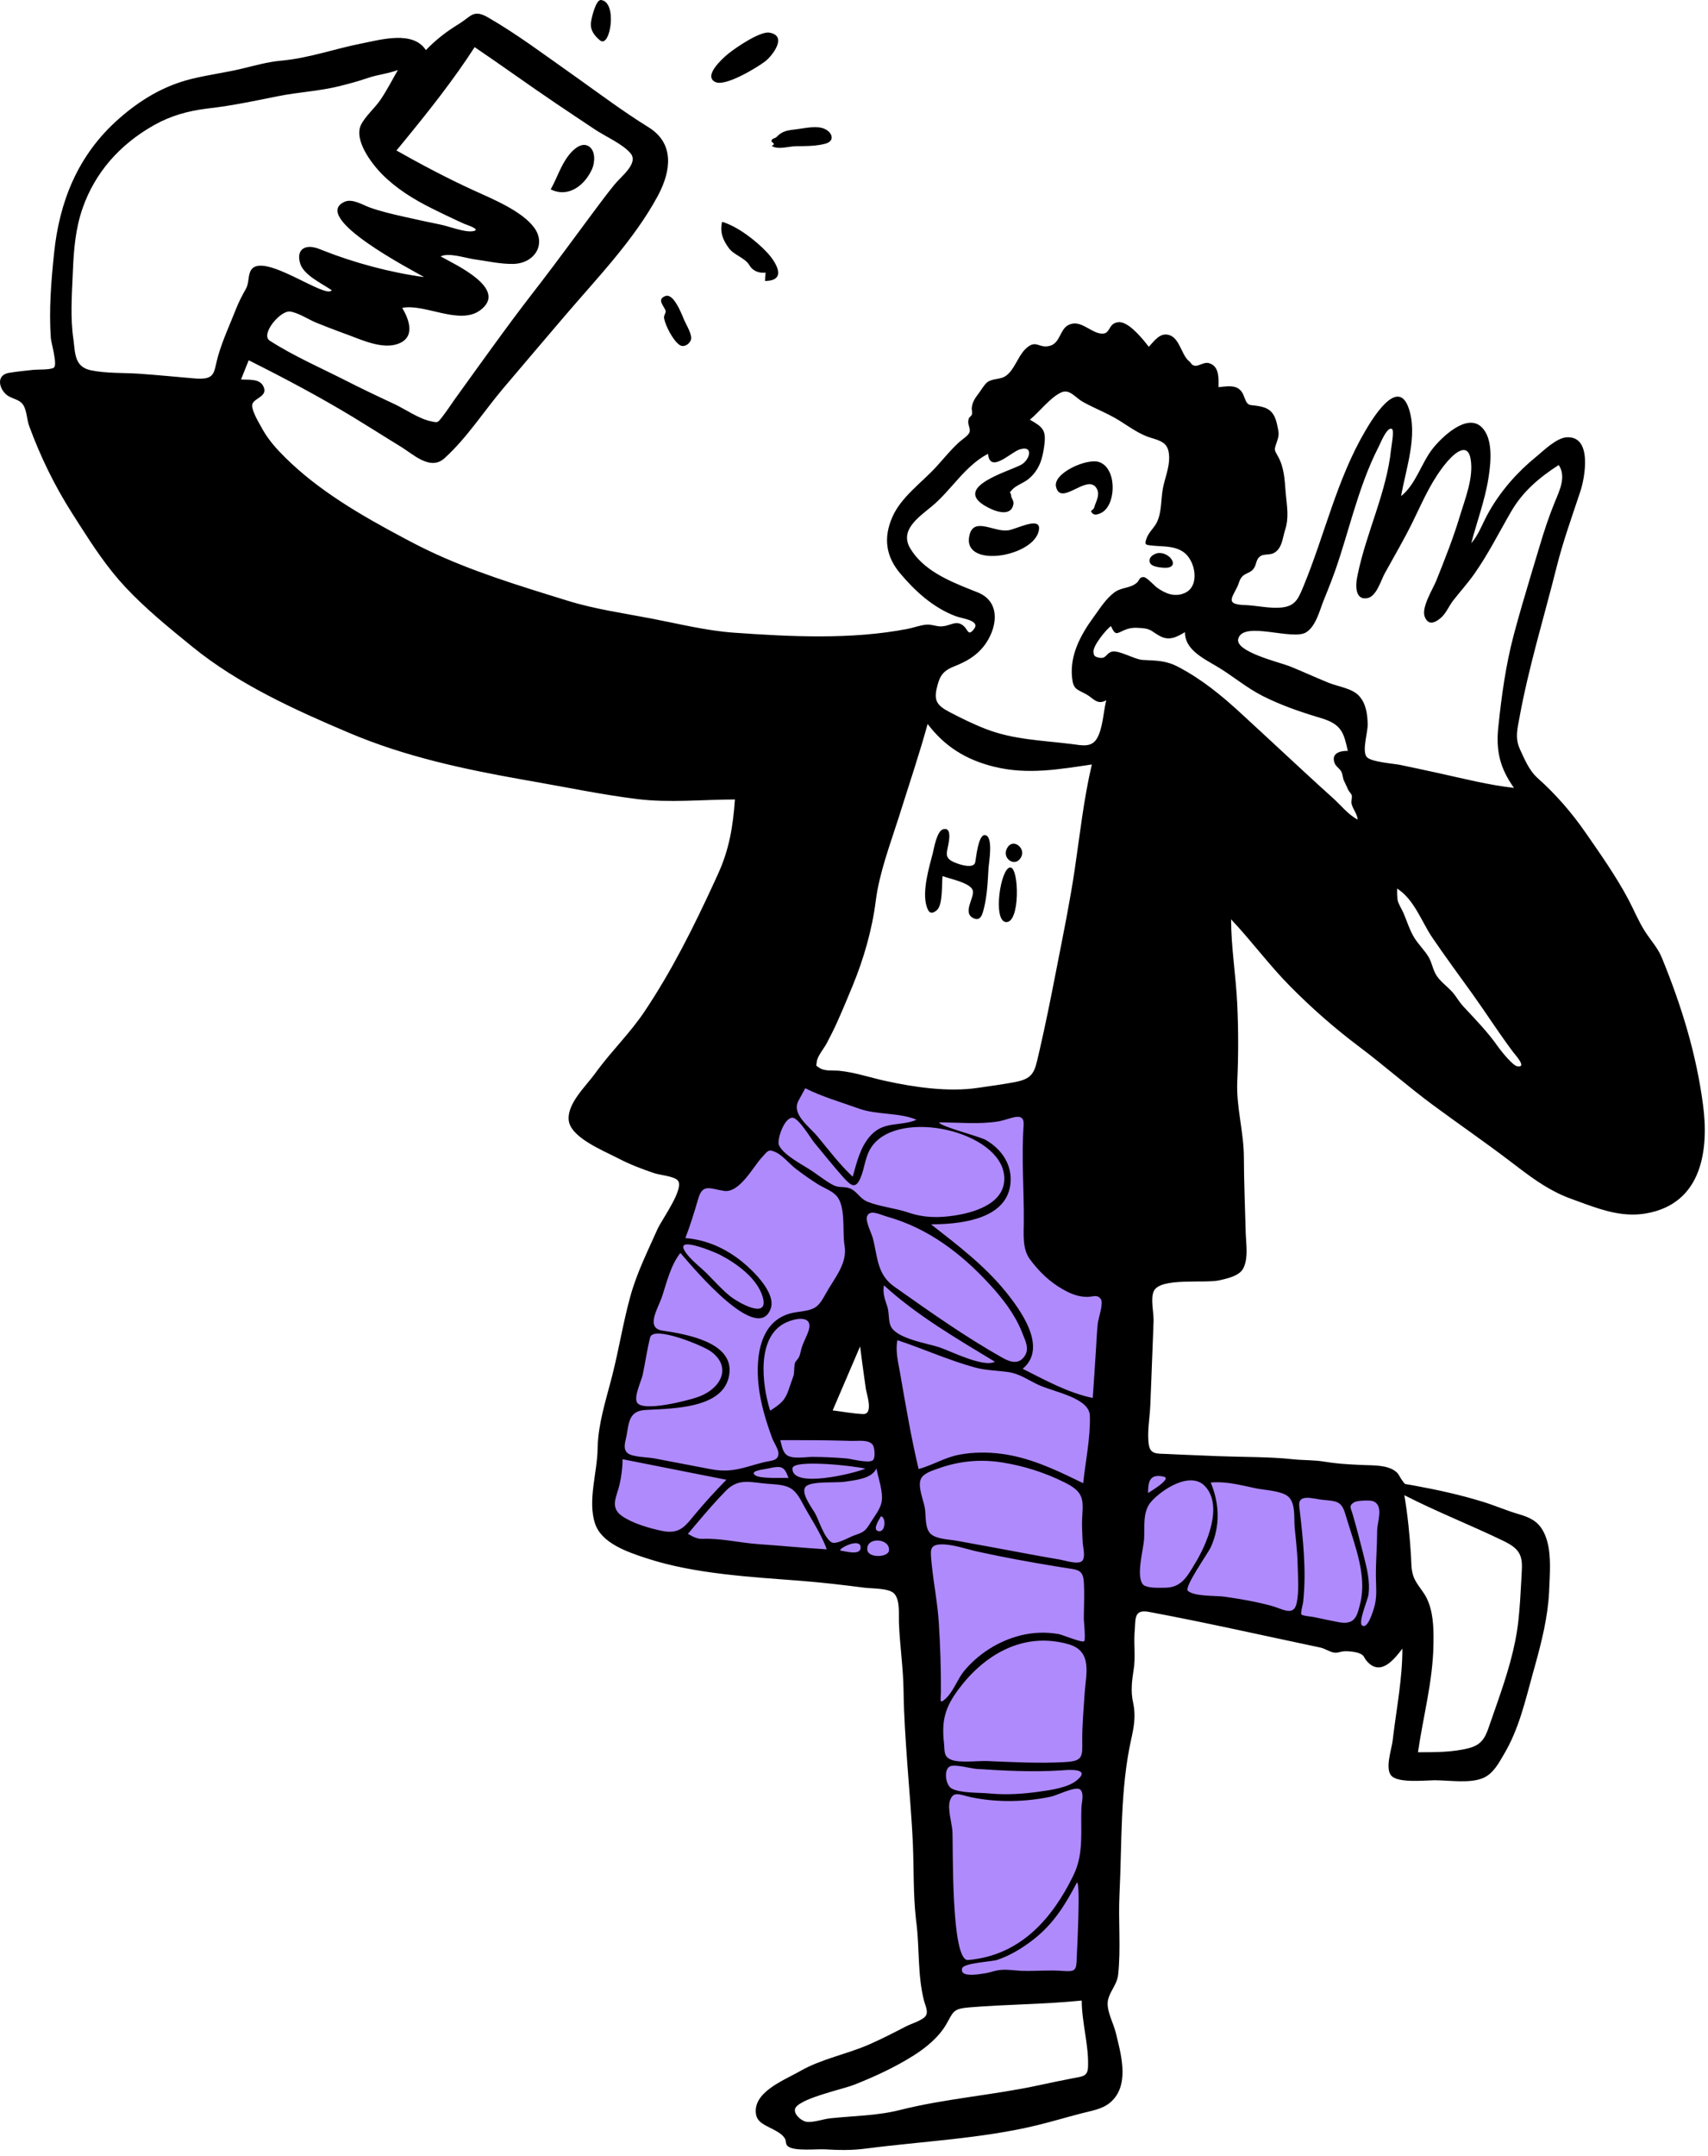 <?xml version="1.0" encoding="utf-8"?>
<svg xmlns="http://www.w3.org/2000/svg" fill="none" height="100%" overflow="visible" preserveAspectRatio="none" style="display: block;" viewBox="0 0 214 270" width="100%">
<g id="Master/Compositions/Solo">
<g id="Master/Doodles/Selfie">
<g id="Master/Doodles/Selfie_2">
<path clip-rule="evenodd" d="M99.027 134.067C98.091 134.227 96.538 136.594 95.902 137.267C93.853 139.438 91.802 141.608 89.752 143.778C88.932 144.647 87.749 145.559 87.165 146.564C86.715 147.337 86.561 148.404 86.292 149.233C82.959 159.529 79.699 169.891 77.271 180.388C76.748 182.647 76.252 184.923 75.962 187.216C75.818 188.35 75.442 190.015 76 191.111C76.63 192.346 78.657 192.859 79.974 193.242C82.536 193.987 85.218 194.43 87.872 194.828C94.267 195.787 100.741 196.344 107.204 196.795C109.178 196.933 111.211 196.93 113.173 197.165C114.11 197.277 113.829 197.054 114.124 197.61C114.535 198.384 114.263 199.997 114.311 200.84C114.427 202.824 114.541 204.807 114.656 206.79L115.597 223.018C115.915 228.502 116.232 233.986 116.551 239.47C116.671 241.548 116.791 243.626 116.912 245.704C116.976 246.814 116.784 248.249 117.121 249.324C117.377 250.137 116.957 249.897 118.086 249.946C120.699 250.057 123.408 249.778 126.022 249.695C128.987 249.601 131.953 249.508 134.919 249.414C135.766 249.387 136.712 249.599 137.053 249.063C137.469 248.409 137.152 246.613 137.182 245.884C137.264 243.851 137.346 241.818 137.429 239.785C137.654 234.204 137.88 228.623 138.106 223.042C138.414 215.431 138.723 207.82 139.031 200.209C142.329 200.795 145.627 201.382 148.925 201.968C153.797 202.834 158.671 203.701 163.544 204.567C165.779 204.965 168.433 205.871 170.741 205.579C173.033 205.288 173.981 204.423 174.109 202.501C174.247 200.44 174.194 198.363 174.162 196.3C174.111 192.926 174.001 189.553 173.857 186.181C167.346 185.663 160.835 185.145 154.324 184.626C150.857 184.35 147.39 184.075 143.923 183.799C143.137 183.736 141.197 183.87 140.846 183.346C140.3 182.531 140.908 179.853 140.924 178.931L141.079 170.221L141.648 138.17C140.09 138.216 138.531 138.257 136.972 138.295C130.19 138.464 123.374 138.709 116.59 138.525C113.188 138.433 109.965 137.622 106.753 136.665C105.045 136.156 103.355 135.603 101.678 135.02C101.15 134.837 99.597 133.969 99.027 134.067ZM108.223 163.884L111.687 178.857L99.831 178.162L108.223 163.884Z" fill="#AF8AFC" fill-rule="evenodd" id="Accent"/>
<path clip-rule="evenodd" d="M61.172 2.197C59.328 1.131 59.052 2.017 57.591 2.939L57.509 2.991C55.908 3.972 54.63 4.96 53.361 6.276C51.748 3.793 47.747 4.961 45.259 5.454C42.018 6.095 38.974 7.184 35.676 7.551L35.245 7.595C33.507 7.752 31.947 8.208 30.274 8.607C28.201 9.1 26.07 9.371 24.001 9.88C20.45 10.752 17.527 12.561 14.928 14.841C9.704 19.421 7.44 25.314 6.778 31.674C6.412 35.187 6.116 38.823 6.37 42.35C6.412 42.937 7.226 45.669 6.756 46.031C6.361 46.335 4.718 46.257 4.19 46.313C3.18 46.419 2.169 46.521 1.167 46.683C-0.721 46.99 0.003 49.016 1.091 49.621C1.864 50.052 2.605 50.073 3.012 50.89C3.373 51.614 3.375 52.589 3.657 53.355C5.059 57.166 6.832 60.827 9.06 64.31L10.027 65.826C11.724 68.479 13.464 71.11 15.662 73.472C18.208 76.208 21.216 78.647 24.165 81.04C29.868 85.669 36.858 88.86 43.746 91.775C50.781 94.754 58.063 96.312 65.631 97.652L66.665 97.833C71.025 98.593 75.43 99.514 79.829 100.061C83.871 100.563 88.011 100.121 92.078 100.113C91.848 103.401 91.39 106.301 89.99 109.382L89.451 110.561C86.919 116.066 84.146 121.619 80.718 126.718C79.008 129.263 76.775 131.466 74.928 133.926L74.586 134.391C73.402 136.036 71.072 138.153 71.253 140.248C71.438 142.367 75.309 143.963 77.273 144.958L77.47 145.059C78.885 145.798 80.422 146.388 81.957 146.906C82.668 147.147 84.423 147.28 84.91 147.807C85.8 148.769 82.992 152.621 82.414 153.84L82.387 153.898C81.125 156.734 79.79 159.38 78.968 162.367C78.071 165.622 77.548 168.946 76.718 172.214L76.549 172.865C75.834 175.578 74.984 178.311 74.884 181.103L74.876 181.439C74.835 184.373 73.61 187.9 74.549 190.77C75.351 193.223 78.525 194.322 80.97 195.12L81.1 195.162C87.066 197.106 94.088 197.469 100.398 197.962C103.049 198.17 105.602 198.471 108.284 198.815C109.279 198.943 111.412 198.851 112.057 199.578C112.791 200.406 112.593 202.179 112.628 203.157C112.733 206.037 113.174 208.845 113.209 211.707C113.246 214.793 113.469 217.925 113.69 221.008C113.929 224.346 114.242 227.681 114.381 231.024C114.507 234.079 114.416 237.137 114.746 240.179L114.813 240.749C115.221 243.973 114.954 247.236 115.744 250.427C115.935 251.199 116.387 251.97 115.925 252.51C115.473 253.04 114.156 253.421 113.507 253.757C112.009 254.533 110.51 255.307 108.955 255.991C106.138 257.23 102.932 257.816 100.278 259.335L100.09 259.44C97.976 260.609 94.328 262.058 94.717 264.724C94.876 265.811 95.939 266.143 96.89 266.657L97.192 266.824C97.67 267.092 98.028 267.314 98.33 267.775C98.573 268.146 98.33 268.526 98.808 268.83C99.7 269.397 102.343 269.085 103.415 269.151C105.156 269.258 106.76 269.279 108.489 269.054C115.551 268.136 122.997 267.81 129.887 266.143C131.773 265.687 133.623 265.126 135.5 264.645L135.802 264.57C137.247 264.216 138.526 263.994 139.517 262.881C141.479 260.679 140.407 257.057 139.796 254.526C139.492 253.265 138.493 251.608 138.86 250.307C139.179 249.173 139.966 248.485 140.099 247.239C140.452 243.94 140.1 240.554 140.264 237.237C140.579 230.869 140.329 224.073 141.729 217.808L141.817 217.406C142.113 216.019 142.281 214.793 142.005 213.377L141.962 213.173C141.653 211.782 141.824 210.434 142.043 209.051C142.279 207.568 142.064 206.055 142.147 204.553L142.187 204.004C142.273 202.647 142.125 201.507 143.927 201.843C151.123 203.183 158.246 204.805 165.41 206.309C165.988 206.431 166.555 206.829 167.059 206.925C167.628 207.033 167.858 206.812 168.477 206.775C168.933 206.748 169.815 206.845 170.233 207.002C170.99 207.287 170.824 207.515 171.25 208.006C172.98 210.001 174.71 207.753 175.707 206.451C175.717 210.125 174.996 213.808 174.55 217.46L174.491 217.958C174.367 219.047 173.476 221.521 174.361 222.398C175.255 223.284 178.406 222.949 179.689 222.932L179.773 222.931C181.595 222.929 184.163 223.363 185.832 222.646C187.125 222.09 187.809 220.73 188.442 219.663C190.306 216.522 191.094 213.024 192.04 209.6L192.353 208.475C193.183 205.478 193.917 202.508 194.087 199.413L194.171 197.542C194.253 195.558 194.249 193.309 193.303 191.649C192.637 190.48 191.649 190.001 190.301 189.613C188.763 189.169 187.342 188.536 185.811 188.065C182.932 187.178 180.132 186.567 177.205 186.031L176.655 185.932C175.854 185.789 176.125 185.956 175.637 185.319C175.377 184.979 175.295 184.614 174.927 184.309C173.868 183.428 172.134 183.515 170.786 183.456L170.023 183.421C168.642 183.356 167.336 183.269 165.941 183.035C164.626 182.814 163.264 182.872 162.017 182.736C159.049 182.413 155.818 182.468 152.722 182.348C151.139 182.287 149.556 182.225 147.974 182.155L146.209 182.073C144.917 182.025 144.104 182.128 143.929 180.851C143.714 179.292 144.06 177.537 144.126 175.962L144.233 173.281L144.472 167.137C144.493 166.56 144.514 165.983 144.534 165.406C144.569 164.356 144.116 162.625 144.566 161.674C145.39 159.932 150.944 160.747 152.789 160.324L153.119 160.247C154.23 159.986 155.424 159.64 155.829 158.716C156.403 157.407 156.135 155.894 156.083 154.525L156.078 154.362C156 151.217 155.858 148.088 155.85 144.94C155.842 141.713 154.875 138.635 155.023 135.401C155.171 132.165 155.168 128.931 155.015 125.693C154.848 122.162 154.254 118.659 154.245 115.123C156.83 117.854 158.998 120.838 161.668 123.531C164.36 126.246 167.175 128.729 170.288 131.067C173.439 133.434 176.365 136.03 179.533 138.372C182.7 140.712 185.953 142.945 189.086 145.325L190.289 146.24C192.351 147.803 194.342 149.221 196.935 150.151L198.653 150.777C201.076 151.652 203.535 152.413 206.215 151.954C213.431 150.718 214.075 143.694 213.384 138.413C212.542 131.982 210.704 126.014 208.221 119.94C207.701 118.668 206.822 117.761 206.091 116.613C205.282 115.341 204.705 113.91 204.001 112.588C202.469 109.713 200.537 106.974 198.66 104.266C196.908 101.738 194.961 99.497 192.617 97.399C191.581 96.473 190.999 95.031 190.438 93.826C189.932 92.742 190.024 91.803 190.212 90.751L190.371 89.9C191.539 83.482 193.46 77.292 195.046 70.955C195.804 67.927 196.841 65.032 197.826 62.075L198.036 61.44C198.54 59.906 199.581 54.54 196.271 54.764C195.021 54.849 193.454 56.377 192.536 57.142L192.456 57.208C191.271 58.173 190.178 59.226 189.201 60.359C188.082 61.656 187.1 63.056 186.314 64.531C185.686 65.707 185.24 66.984 184.336 68.028C185.054 65.302 186.06 62.623 186.496 59.844L186.547 59.507C186.811 57.712 187.055 54.881 185.65 53.501C183.751 51.636 180.511 54.891 179.477 56.215C178.076 58.009 177.394 60.655 175.549 62.124C176.137 58.719 177.67 54.544 176.502 51.123C175.116 47.068 171.837 52.634 171.038 53.997C167.487 60.055 165.987 66.939 163.348 73.335L163.153 73.802C162.605 75.097 162.177 75.947 160.454 76.087C159.086 76.199 157.627 75.865 156.243 75.78L155.75 75.757C153.636 75.638 154.301 74.932 155.006 73.52C155.252 73.027 155.278 72.536 155.71 72.132C156.108 71.761 156.68 71.717 157.035 71.26C157.508 70.649 157.292 70.012 158.003 69.594C158.375 69.375 159.119 69.496 159.557 69.275C160.626 68.735 160.682 67.447 160.983 66.461L161.013 66.367C161.522 64.82 161.24 63.375 161.097 61.801L161.081 61.612C160.953 60.069 160.905 58.523 160.105 57.121L160.007 56.949C159.677 56.367 159.666 56.276 159.867 55.666L160.036 55.162C160.189 54.698 160.26 54.388 160.139 53.784L160.047 53.331C159.83 52.309 159.517 51.346 158.264 50.987C156.664 50.527 156.419 51.108 155.944 49.852L155.883 49.685C155.354 48.179 154.251 48.284 152.67 48.488L152.675 47.805C152.671 46.867 152.557 45.801 151.491 45.479C150.827 45.278 150.142 45.937 149.628 45.785C149.259 45.676 149.291 45.505 149.039 45.276L148.975 45.222C148.047 44.485 147.821 42.42 146.552 41.977C145.342 41.554 144.607 42.734 143.935 43.426L143.593 42.993C142.772 41.969 141.257 40.231 140.119 40.347C138.654 40.497 139.286 42.135 137.642 41.713C136.393 41.392 135.208 39.952 133.801 40.735C132.802 41.291 132.816 42.934 131.58 43.296C130.134 43.72 129.843 42.377 128.479 43.706C127.51 44.65 127.124 46.289 126.028 47.067C125.336 47.559 124.407 47.361 123.726 47.846C123.338 48.123 122.925 48.862 122.642 49.232L122.479 49.448C122.112 49.94 121.856 50.366 121.763 50.998C121.717 51.312 121.853 51.589 121.765 51.912C121.709 52.115 121.447 52.219 121.386 52.404C121.15 53.113 121.545 53.403 121.506 53.986C121.472 54.487 120.609 54.964 120.073 55.461C119.069 56.392 118.227 57.448 117.313 58.446C115.423 60.506 112.905 62.226 111.798 64.763C110.69 67.301 110.952 69.617 112.771 71.784C114.591 73.954 116.893 76.1 119.758 77.166C120.609 77.483 122.904 77.698 122.006 78.809C121.3 79.683 121.291 78.897 120.784 78.429C119.772 77.493 119.041 78.5 117.767 78.436C117.173 78.406 116.707 78.173 116.078 78.222C115.294 78.283 114.478 78.606 113.707 78.754C106.663 80.113 99.096 79.734 91.966 79.228C88.48 78.981 85.073 78.12 81.662 77.465C78.123 76.784 74.562 76.291 71.132 75.229L68.478 74.407C62.657 72.597 56.972 70.734 51.622 67.918L50.52 67.336C45.144 64.478 39.903 61.426 35.705 57.265C34.638 56.208 33.663 55.104 32.938 53.841L32.698 53.41C32.288 52.683 31.394 51.161 31.64 50.55C31.942 49.798 33.668 49.626 32.964 48.313C32.472 47.395 31.166 47.586 30.199 47.521L31.16 45.115C35.563 47.315 40.026 49.682 44.197 52.209C45.8 53.179 47.378 54.181 48.969 55.166L50.166 55.901C51.778 56.88 53.91 59.001 55.696 57.379C58.529 54.807 60.625 51.494 63.049 48.631C65.585 45.636 68.139 42.643 70.685 39.654C74.75 34.882 79.393 30.123 82.404 24.556L82.517 24.341C84.032 21.427 84.567 17.98 81.246 15.928C78.132 14.005 75.242 11.832 72.282 9.729L71.647 9.279C68.238 6.879 64.821 4.306 61.172 2.197ZM135.532 250.518C135.539 253.279 136.425 256.073 136.322 258.801C136.277 260.013 135.714 260.001 134.465 260.239L134.37 260.257C132.984 260.529 131.603 260.81 130.224 261.11C124.43 262.37 118.485 262.778 112.751 264.224C109.879 264.948 106.942 264.95 103.998 265.265C103.189 265.352 101.88 265.811 101.085 265.707C100.459 265.625 99.502 264.848 99.6 264.155C99.784 262.856 105.556 261.641 107.014 261.064C109.605 260.038 112.165 258.857 114.476 257.394C116.118 256.356 117.676 255.045 118.593 253.432L118.832 253.001C119.486 251.811 119.63 251.523 121.442 251.373C126.142 250.984 130.845 250.991 135.532 250.518ZM134.934 235.73C135.418 235.756 134.92 244.573 134.894 245.445L134.884 245.68C134.824 246.786 134.561 246.914 133.149 246.806C131.5 246.68 129.882 246.833 128.235 246.803C127.15 246.784 126.13 246.551 125.05 246.724C124.483 246.815 123.963 247.033 123.386 247.112L122.784 247.2C121.804 247.336 120.299 247.454 120.543 246.491C120.717 245.803 124.273 245.646 124.901 245.439C126.571 244.886 128.073 243.959 129.408 242.93C132.023 240.916 133.498 238.467 134.934 235.73ZM131.736 224.969C132.367 224.832 134.703 223.687 135.28 224.057C135.894 224.452 135.519 225.762 135.495 226.29C135.365 229.181 135.843 232.049 134.517 234.783L134.366 235.091C131.888 240.074 127.965 244.867 121.295 245.44C119.12 245.626 119.439 231.098 119.328 229.301C119.263 228.262 118.673 226.435 119.033 225.444C119.479 224.213 120.266 224.761 121.672 225.056C124.917 225.738 128.498 225.67 131.736 224.969ZM119.069 221.175C119.755 220.917 121.665 221.468 122.376 221.514C125.852 221.736 129.373 221.919 132.857 221.701L133.557 221.653C134.803 221.58 136.455 221.694 134.889 222.962C133.77 223.867 131.626 224.165 130.123 224.37L129.974 224.391C128.089 224.649 126.18 224.764 124.281 224.613L123.925 224.581C122.676 224.459 120.31 224.562 119.223 223.959C118.462 223.537 118.193 221.505 119.069 221.175ZM120.115 211.514C123.191 207.388 128.061 204.236 133.889 205.901C136.948 206.774 136.046 209.719 135.897 212.041C135.771 214.009 135.591 215.966 135.595 217.93L135.604 218.651C135.614 220.268 135.27 220.561 133.268 220.665C130.072 220.833 126.888 220.657 123.692 220.525C122.581 220.479 120.248 220.778 119.221 220.375C118.215 219.981 118.375 219.335 118.285 218.387L118.276 218.297C117.969 215.511 118.361 213.866 120.115 211.514ZM175.957 187.235C180.028 189.323 184.293 190.983 188.406 192.977C190.299 193.894 190.77 194.702 190.676 196.555L190.604 197.964C190.519 199.608 190.423 201.256 190.248 202.893C189.867 206.455 188.763 209.876 187.582 213.279L186.657 215.93C186.175 217.336 185.826 218.442 184.065 218.902C181.999 219.44 179.795 219.419 177.663 219.423C178.304 214.959 179.515 210.571 179.598 206.054L179.607 205.444C179.626 203.662 179.548 201.732 178.743 200.107C178.3 199.213 177.532 198.469 177.152 197.549C176.776 196.636 176.841 195.667 176.78 194.71C176.622 192.21 176.373 189.713 175.957 187.235ZM118.034 193.394C119.5 193.399 121.091 193.992 122.498 194.301C125.733 195.011 129.004 195.608 132.282 196.144L133.265 196.303C134.931 196.569 135.682 196.491 135.79 198.05C135.888 199.466 135.811 200.916 135.798 202.34L135.796 202.813C135.796 202.877 136.044 205.39 135.836 205.526C135.529 205.728 133.114 204.709 132.632 204.623C131.044 204.341 129.405 204.408 127.846 204.799C125.028 205.506 122.488 207.184 120.779 209.271C119.945 210.29 119.487 211.735 118.553 212.641L118.449 212.741C117.64 213.49 117.886 212.792 117.891 211.863C117.905 208.998 117.81 206.099 117.629 203.237C117.475 200.806 116.997 198.396 116.743 195.957L116.68 195.292C116.577 194.088 116.496 193.389 118.034 193.394ZM169.696 188.106C170.058 187.898 171.649 187.832 172.05 187.99C173.387 188.518 172.585 190.529 172.55 191.569L172.548 191.633C172.545 193.517 172.382 195.402 172.388 197.296C172.392 198.508 172.543 199.719 172.272 200.912L172.226 201.092C172.036 201.804 171.342 204.095 170.648 203.537C170.152 203.139 171.401 200.238 171.468 199.668C171.661 198.017 171.286 196.475 170.881 194.882L170.826 194.664C170.392 192.96 169.962 191.262 169.464 189.572L169.421 189.432C169.208 188.782 168.995 188.511 169.696 188.106ZM162.788 188.633C162.591 186.936 164.631 187.74 165.924 187.836L166.237 187.862C167.793 188 168.159 188.255 168.606 189.741L168.756 190.243C169.766 193.57 171.265 197.279 170.443 200.71L170.338 201.143C169.982 202.568 169.596 203.479 167.742 203.137C166.697 202.944 165.659 202.713 164.62 202.495C164.358 202.44 163.206 202.348 163.061 202.171C162.92 201.999 163.243 200.902 163.27 200.663C163.716 196.648 163.25 192.628 162.788 188.633ZM151.695 185.647C153.593 185.474 155.501 185.982 157.327 186.369C158.439 186.604 160.522 186.673 161.378 187.385C162.372 188.21 162.106 190.189 162.212 191.265L162.373 192.853C162.478 193.91 162.569 194.966 162.591 196.031C162.621 197.512 162.777 199.272 162.463 200.74C162.09 202.485 160.689 201.459 159.272 201.078C157.368 200.566 155.417 200.229 153.455 199.948C152.356 199.791 149.663 199.946 148.834 199.213C148.321 198.76 151.371 194.489 151.709 193.734C152.897 191.088 152.803 188.303 151.695 185.647ZM144.216 188.066C145.484 186.599 149.104 184.152 150.963 186.094C153.318 188.555 151.173 193.424 149.737 195.769L149.245 196.583C148.533 197.74 147.76 198.747 146.151 198.815L145.427 198.829C144.618 198.839 143.488 198.802 143.164 198.364C142.338 197.246 143.259 194.035 143.345 192.753C143.446 191.233 143.121 189.333 144.216 188.066ZM117.575 183.884C120.217 182.942 122.862 182.696 125.638 183.145C128.379 183.589 130.895 184.408 133.331 185.605C135.624 186.731 135.761 187.565 135.607 189.741C135.526 190.876 135.599 192.014 135.653 193.148C135.681 193.716 136.058 195.07 135.551 195.494C135.017 195.94 133.425 195.402 132.79 195.296C131.46 195.074 130.134 194.836 128.809 194.587C125.848 194.031 122.884 193.487 119.918 192.947C118.945 192.771 117.367 192.749 116.629 192.097C115.845 191.404 116.032 189.781 115.884 188.872C115.727 187.906 114.929 186.122 115.394 185.169C115.737 184.468 116.839 184.145 117.575 183.884ZM108.67 194.093C108.475 192.429 111.487 192.583 111.389 194.132C111.33 195.048 108.793 195.135 108.67 194.093ZM105.266 194.158C105.129 193.858 107.787 192.523 107.83 193.76C107.869 194.844 105.937 194.254 105.266 194.158ZM90.966 186.66C92.564 185.037 94.092 185.653 96.234 185.809L96.609 185.835C98.749 185.984 99.474 186.243 100.442 188.038L100.498 188.143C101.53 190.099 102.849 191.945 103.583 194.015C100.717 193.845 97.862 193.557 94.998 193.36C92.706 193.202 90.273 192.6 88.012 192.704C87.346 192.734 86.717 192.384 86.191 192.072L87.351 190.699C88.514 189.324 89.695 187.95 90.966 186.66ZM109.815 183.885C110.044 185.134 110.674 186.79 110.465 188.047C110.315 188.951 109.585 189.85 109.079 190.653L108.997 190.786C108.408 191.758 108.158 191.882 107.03 192.267C106.451 192.465 104.731 193.485 104.173 193.126C103.235 192.523 102.632 190.436 102.144 189.543L102.085 189.441C101.605 188.629 100.2 186.78 101.017 186.098C101.789 185.454 104.823 185.711 105.847 185.549L106.146 185.504C107.48 185.309 109.248 185.093 109.815 183.885ZM78.002 182.73L91.007 185.302C89.627 186.714 88.296 188.167 87.046 189.67L86.535 190.289C85.632 191.367 84.84 192.087 82.982 191.71C81.371 191.383 79.229 190.755 77.921 189.836C76.347 188.728 77.299 187.37 77.625 185.905C77.858 184.859 78.004 183.797 78.002 182.73ZM110.372 189.878C111.068 189.978 110.953 192.033 109.996 191.72C109.299 191.491 110.182 190.25 110.372 189.878ZM143.847 186.964L143.848 186.766C143.86 185.603 144.047 184.477 145.842 184.924C146.831 185.17 144.137 186.768 143.847 186.964ZM112.435 167.822C115.694 168.894 118.826 170.332 122.152 171.238C123.56 171.622 124.934 171.616 126.359 171.821C127.743 172.02 128.842 172.824 130.057 173.395C132.066 174.34 136.494 175.017 136.554 177.303C136.627 180.055 136.01 182.99 135.712 185.733L134.881 185.328C131.918 183.889 128.872 182.5 125.491 182.056C123.756 181.828 121.978 181.836 120.257 182.148C118.372 182.49 116.891 183.472 115.096 183.957C114.154 179.998 113.471 175.946 112.775 171.946L112.704 171.559C112.474 170.327 112.194 169.064 112.435 167.822ZM99.289 183.876C99.333 182.684 107.344 183.597 108.416 183.915L108.346 183.945C107.07 184.472 99.194 186.474 99.289 183.876ZM96.209 183.9L96.436 183.848C97.934 183.513 98.306 183.677 98.79 185.082C98.04 185.02 95.21 185.222 94.585 184.717C93.902 184.165 95.676 184.014 96.209 183.9ZM95.41 144.986L95.465 144.927C96.198 144.153 96.23 143.816 97.251 144.311C98.087 144.716 98.985 145.813 99.722 146.374C100.599 147.042 101.505 147.68 102.445 148.276C103.183 148.743 104.264 149.123 104.819 149.76C105.992 151.107 105.534 154.139 105.793 155.826L105.812 155.942C106.228 158.234 104.508 160.077 103.424 162.067L103.313 162.267C102.388 163.915 101.912 164.02 99.777 164.319C95.112 164.972 94.692 169.99 95.028 173.337C95.26 175.641 95.945 177.899 96.75 180.092C96.953 180.647 97.574 181.513 97.533 182.074C97.465 182.988 96.537 182.887 95.614 183.126C93.12 183.772 91.709 184.48 89.04 183.974L81.991 182.628C81.185 182.476 79.287 182.463 78.668 181.991C77.993 181.477 78.352 180.543 78.494 179.825L78.508 179.752C78.8 178.129 78.809 176.678 80.859 176.564L82.656 176.472C86.3 176.268 91.035 175.712 91.397 171.888C91.758 168.076 86.044 167.074 82.998 166.625C80.828 166.306 82.469 163.787 82.911 162.473C83.533 160.627 83.993 158.513 85.243 156.899L85.451 157.136C87.106 159.045 94.944 168.351 96.56 163.88C97.26 161.943 94.435 159.182 93.014 158.025C91.02 156.402 88.607 155.248 85.871 155.039C86.508 153.387 86.997 151.766 87.492 150.083C88.043 148.205 88.942 148.845 90.694 149.127C92.629 149.439 94.325 146.181 95.41 144.986ZM97.763 180.341C100.359 180.335 102.943 180.341 105.535 180.405L106.647 180.436C107.457 180.461 108.751 180.24 109.312 180.879C109.586 181.19 109.726 182.574 109.35 182.869C108.839 183.27 106.629 182.682 106.083 182.634C104.657 182.508 103.225 182.443 101.792 182.437C100.948 182.433 99.364 182.739 98.619 182.235C98.021 181.831 97.946 180.931 97.763 180.341ZM107.766 168.602C107.929 169.931 108.11 171.258 108.296 172.584L108.482 173.91C108.572 174.554 109.501 177.143 108.112 177.074C106.838 177.012 105.587 176.774 104.328 176.615L107.766 168.602ZM98.45 165.63L98.587 165.568C100.043 164.929 101.91 164.828 101.301 166.659C101.016 167.518 100.53 168.278 100.339 169.167L100.296 169.358C100.146 170 100.051 170.037 99.667 170.541C99.459 170.815 99.554 171.886 99.417 172.287C99.23 172.83 99.029 173.368 98.85 173.915C98.377 175.354 97.871 175.758 96.497 176.65L96.407 176.358C95.499 173.313 94.753 167.371 98.45 165.63ZM81.457 167.477C81.846 165.943 88.048 168.493 89.057 169.224C91.686 171.131 90.423 173.799 87.608 174.88L87.508 174.917C86.296 175.36 80.451 176.885 79.801 175.597C79.418 174.837 80.358 172.928 80.528 172.138C80.86 170.593 81.069 169.011 81.457 167.477ZM125.1 140.423L125.236 140.399C126.675 140.112 128.376 139.086 128.251 140.907C127.969 144.996 128.305 148.967 128.274 153.038C128.262 154.613 128.079 156.409 129.064 157.724C130.184 159.218 131.467 160.498 133.192 161.471C134.104 161.984 135.029 162.377 136.134 162.4C136.972 162.418 137.444 162.036 137.913 162.661C138.307 163.188 137.608 165.079 137.538 165.755C137.435 166.762 137.388 167.775 137.329 168.784C137.206 170.878 137.053 172.97 136.911 175.062C133.732 174.384 130.945 172.814 128.134 171.404C131.314 168.764 127.888 164.061 125.943 161.675C123.304 158.44 120.007 155.94 116.651 153.317L117.019 153.314C121.024 153.26 126.245 152.433 126.612 148.123C126.8 145.915 125.599 143.978 123.538 142.768C122.734 142.295 117.752 141.052 117.662 140.551C120.098 140.546 122.703 140.821 125.1 140.423ZM110.752 160.954C114.851 164.705 119.808 167.584 124.646 170.521C123.217 171.29 119.076 169.171 117.69 168.712C116.172 168.209 112.221 167.625 111.572 165.992C111.284 165.269 111.428 164.323 111.149 163.532L111.048 163.243C110.788 162.481 110.603 161.778 110.752 160.954ZM108.618 152.372C108.918 151.371 110.24 152.096 111.096 152.336C116.332 153.805 120.435 156.987 123.882 160.712C125.547 162.51 127.054 164.427 127.962 166.617L128.171 167.135C128.515 167.966 128.933 168.886 128.441 169.713C127.746 170.881 126.689 170.634 125.64 170.045C120.851 167.357 116.456 164.227 112.03 161.105C109.829 159.553 109.966 157.267 109.34 154.984C109.189 154.432 108.441 152.961 108.618 152.372ZM85.744 156.563C84.717 154.732 89.73 156.881 90.159 157.103C92.371 158.247 94.885 160.104 95.556 162.396C96.419 165.344 92.501 163.154 91.398 162.247C90.396 161.424 89.545 160.463 88.647 159.555C87.753 158.651 86.351 157.645 85.744 156.563ZM99.278 139.966L99.336 139.97C100.106 140.052 101.633 142.623 102.019 143.083C103.211 144.506 104.364 145.971 105.605 147.361L105.856 147.637C106.665 148.51 107.223 148.859 107.796 147.548C108.379 146.215 108.365 144.769 109.262 143.528C112.708 138.761 125.345 141.642 125.817 147.264C126.084 150.45 122.605 151.752 119.637 152.207C117.573 152.523 115.769 152.505 113.801 151.837C112.179 151.286 110.296 151.116 108.743 150.506C107.639 150.072 107.378 149.064 106.299 148.756C105.554 148.542 105.093 148.791 104.291 148.347C103.428 147.867 102.626 147.237 101.818 146.687C100.605 145.861 98.223 144.705 97.599 143.411C97.3 142.79 98.235 139.961 99.278 139.966ZM100.892 136.276C103.008 137.343 105.305 137.989 107.58 138.81C109.886 139.644 112.662 139.287 114.836 140.222C112.763 141.092 110.788 140.34 109.096 142.181C107.771 143.623 107.335 145.598 106.839 147.354C105.184 145.809 103.855 144.024 102.432 142.317C101.353 141.021 99.126 139.509 100.05 137.826L100.892 136.276ZM116.225 90.659C118.313 93.413 120.963 95.145 124.632 96.031C128.776 97.031 132.668 96.342 136.8 95.731C135.775 100.087 135.306 104.495 134.652 108.899C134.059 112.89 133.247 116.853 132.47 120.819L132.259 121.9C131.632 125.133 130.981 128.34 130.244 131.55L129.963 132.754C129.573 134.407 129.182 135.103 127.279 135.479C125.732 135.785 124.107 135.988 122.543 136.223C118.825 136.78 114.499 136.144 110.871 135.343C108.989 134.927 107.107 134.286 105.177 134.088C104.437 134.013 103.336 134.168 102.701 133.741L102.41 133.549C102.171 133.387 102.309 133.43 102.33 132.998C102.365 132.312 103.258 131.264 103.597 130.616C104.032 129.783 104.461 128.949 104.845 128.096C105.544 126.543 106.206 124.966 106.849 123.394C108.242 119.999 109.277 116.379 109.727 112.801C110.166 109.318 111.539 105.707 112.62 102.313L112.739 101.936C113.922 98.161 115.176 94.469 116.225 90.659ZM175.048 111.267C177.202 112.639 178.118 115.436 179.443 117.385C181.068 119.775 182.795 122.111 184.484 124.465C186.052 126.653 187.508 128.914 189.1 131.089L189.636 131.811C189.885 132.142 191.368 133.743 190.094 133.522C189.534 133.424 188.195 131.759 187.738 131.141L187.639 131.003C186.413 129.247 184.899 127.701 183.374 126.062C182.943 125.599 182.629 125.103 182.324 124.668C181.706 123.787 180.677 123.15 180.054 122.263C179.51 121.488 179.448 120.595 178.982 119.82C178.491 119.004 177.741 118.285 177.233 117.48C176.642 116.546 176.281 115.352 175.856 114.352C175.647 113.862 175.183 113.179 175.102 112.664C175.058 112.199 175.04 111.733 175.048 111.267ZM139.193 78.396L139.264 78.549C139.766 79.603 139.926 79.319 140.846 78.919C141.663 78.563 142.231 78.584 143.147 78.661C144.269 78.757 144.397 79.165 145.368 79.671C146.518 80.271 147.46 79.764 148.465 79.161C148.447 81.298 150.654 82.39 152.427 83.432C154.407 84.596 156.126 86.1 158.185 87.144C160.377 88.255 162.699 89.071 165.078 89.792L165.498 89.918C168.142 90.706 168.363 91.799 168.871 94.032C167.575 94.006 166.765 94.524 167.254 95.64C167.421 96.022 167.902 96.278 168.078 96.666C168.249 97.041 168.225 97.414 168.393 97.774L168.61 98.229C168.717 98.453 168.821 98.674 168.912 98.897C168.969 99.037 169.344 99.466 169.366 99.589C169.434 99.969 169.25 100.306 169.355 100.702C169.536 101.381 170.043 101.899 170.106 102.631C168.913 102.015 167.972 100.8 167.009 99.937C165.787 98.841 164.577 97.735 163.375 96.623L158.068 91.709C157.183 90.891 156.296 90.074 155.409 89.257C153.044 87.084 150.597 85.079 147.648 83.522C146.088 82.699 144.935 82.734 143.177 82.64C142.091 82.582 140.017 81.253 139.157 81.653C138.529 81.946 138.562 82.52 137.707 82.36C137.104 82.246 137.03 82.052 137.001 81.622C136.947 80.842 138.556 78.87 139.193 78.396ZM172.716 55.979L172.82 55.762C173.153 55.044 173.861 53.419 174.401 53.716C174.713 53.887 174.324 55.943 174.298 56.208C173.756 61.583 171.203 66.65 170.114 71.921L170.022 72.387C169.866 73.207 169.729 75.23 171.354 74.893C172.472 74.662 173.034 72.653 173.461 71.875C174.688 69.64 175.981 67.459 177.089 65.171L177.366 64.595C178.469 62.288 179.536 59.951 181.231 57.923L181.38 57.748C182.305 56.694 183.901 55.339 184.264 57.509C184.65 59.824 183.558 62.477 182.897 64.671C182.081 67.385 181.03 70.026 179.971 72.672C179.533 73.768 178.047 76.077 178.513 77.244C178.947 78.332 179.757 78.028 180.516 77.384C181.175 76.824 181.552 75.868 182.069 75.205C182.939 74.091 183.888 73.041 184.701 71.891C186.478 69.373 187.815 66.672 189.347 64.041C190.777 61.586 192.787 59.845 195.294 58.23C196.259 59.657 195.413 61.403 194.831 62.811L194.79 62.909C194.064 64.686 193.474 66.479 192.929 68.306L191.811 72.025C191.066 74.507 190.332 76.991 189.668 79.487C188.657 83.284 188.138 87.124 187.73 91.002C187.406 94.074 187.947 96.2 189.688 98.662C186.519 98.304 183.503 97.534 180.412 96.851C178.762 96.486 177.107 96.139 175.453 95.789C174.612 95.61 171.669 95.426 171.205 94.749C170.653 93.947 171.382 91.653 171.361 90.724C171.333 89.496 171.184 88.106 170.253 87.116C169.375 86.181 167.63 85.977 166.415 85.481C164.812 84.824 163.239 84.106 161.636 83.451L161.526 83.408C160.109 82.88 154.712 81.586 155.144 79.99C155.769 77.682 161.936 80.264 163.659 79.178C164.874 78.413 165.347 76.428 165.812 75.266L166.327 73.984C166.668 73.129 167.001 72.272 167.305 71.405C168.135 69.04 168.803 66.635 169.541 64.247C170.41 61.439 171.357 58.637 172.716 55.979ZM132.906 49.169C134.025 48.638 134.682 49.775 135.699 50.337C137.198 51.165 138.796 51.764 140.255 52.671C141.544 53.472 142.797 54.426 144.31 54.858L144.512 54.917C145.923 55.344 146.462 55.789 146.487 57.311C146.507 58.562 145.948 59.894 145.709 61.126C145.443 62.5 145.577 64.079 144.961 65.378C144.64 66.054 143.991 66.594 143.71 67.285L143.653 67.429C143.331 68.269 143.561 68.24 144.488 68.332C145.79 68.46 147.142 68.337 148.286 69.134C149.772 70.169 150.387 73.363 148.474 74.243C147.16 74.848 145.934 74.29 144.931 73.556C144.614 73.324 143.68 72.272 143.296 72.264C142.712 72.252 142.788 72.674 142.435 72.974C141.536 73.734 140.555 73.481 139.584 74.216C138.579 74.979 137.852 76.118 137.139 77.112L137.013 77.285C135.354 79.557 134.032 82.069 134.32 84.845C134.476 86.342 134.882 86.276 136.109 86.946C136.98 87.422 137.461 88.34 138.605 87.69C138.245 89.097 138.187 91.269 137.402 92.531C136.72 93.625 135.534 93.337 134.288 93.175L134.196 93.163C130.545 92.711 126.984 92.627 123.551 91.3C121.963 90.686 120.408 89.926 118.922 89.142C117.433 88.358 117.022 87.741 117.351 86.263L117.375 86.159C117.701 84.794 118.011 84.086 119.442 83.492L119.561 83.444C121.061 82.853 122.308 82.14 123.26 80.924C124.906 78.82 125.546 75.382 122.466 74.168L121.577 73.817C118.661 72.657 115.65 71.329 114.059 68.694C112.682 66.417 115.011 64.835 116.745 63.409C119.15 61.432 120.92 58.305 123.788 56.833C124.053 59.382 126.665 56.586 127.822 56.256C129.561 55.76 129.018 57.627 127.921 58.211L127.819 58.263C126.068 59.132 119.713 60.949 123.224 63.226L123.372 63.318C124.447 63.972 126.675 64.894 126.978 63.109C127.049 62.688 126.723 62.449 126.689 62.084C126.626 61.408 126.301 61.936 126.801 61.337C127.23 60.823 128.263 60.466 128.816 60.02C130.214 58.895 130.617 57.466 130.831 55.861L130.85 55.711C131.078 53.894 130.694 53.488 129.039 52.56C130.17 51.627 131.576 49.8 132.906 49.169ZM145.268 69.251L145.203 69.253C144.533 69.287 143.721 69.904 144.134 70.565C144.383 70.963 145.305 71.059 145.735 71.093C147.945 71.265 146.762 69.237 145.268 69.251ZM130.1 66.657C130.782 64.407 127.437 66.249 126.314 66.411C124.579 66.662 122.094 64.748 121.499 66.902C120.311 71.205 129.13 69.848 130.1 66.657ZM137.661 57.844C136.127 57.374 131.9 59.259 132.315 60.966C132.908 63.412 136.086 59.438 137.304 61.016C137.947 61.852 137.301 62.795 137.103 63.529C136.979 63.991 136.396 63.865 136.929 64.327C137.267 64.62 137.958 64.253 138.183 64.099C139.895 62.93 139.904 58.532 137.661 57.844ZM59.47 5.902C62.902 8.226 66.248 10.647 69.683 12.968C71.282 14.048 72.894 15.111 74.496 16.185C75.808 17.065 78.025 18.03 78.998 19.193C80.046 20.444 77.839 22.065 76.979 23.127C76.174 24.122 75.405 25.139 74.645 26.16L73.734 27.387C71.735 30.08 69.752 32.784 67.708 35.451L66.828 36.591C64.999 38.944 63.241 41.336 61.497 43.737L60.005 45.797C59.007 47.175 58.008 48.554 57.02 49.938C56.483 50.688 55.983 51.473 55.41 52.202L55.178 52.497C54.808 52.956 54.737 52.918 53.934 52.742C52.436 52.415 50.783 51.241 49.422 50.602L47.779 49.831C46.685 49.315 45.594 48.793 44.514 48.255L43.706 47.847C40.421 46.17 36.853 44.629 33.792 42.658C32.592 41.885 35.132 38.812 36.38 39.017C37.449 39.192 38.647 40.013 39.648 40.419C40.654 40.827 41.67 41.217 42.691 41.596L43.698 41.968C45.456 42.63 47.892 43.715 49.772 43.09C52.136 42.304 51.251 40 50.399 38.555C53.194 37.983 57.568 40.764 60.155 38.858C63.775 36.192 57.06 33.151 55.209 32.108C56.208 31.61 58.199 32.279 59.36 32.462L59.467 32.478C61.049 32.694 62.657 33.071 64.271 33.049C66.969 33.01 68.456 30.608 66.943 28.527C65.406 26.413 61.684 24.907 59.251 23.793C55.957 22.284 52.799 20.608 49.673 18.846L50.574 17.75C53.722 13.91 56.81 10.024 59.47 5.902ZM49.848 8.763C49.14 10.016 48.482 11.298 47.667 12.5C46.968 13.53 45.78 14.534 45.238 15.621C44.302 17.496 46.522 20.457 47.866 21.813C49.647 23.61 51.81 24.956 54.153 26.119C55.253 26.665 56.36 27.205 57.481 27.718L58.156 28.023C58.466 28.161 60.36 28.747 59.291 28.944C58.237 29.137 56.311 28.354 55.23 28.133C53.688 27.819 52.152 27.486 50.62 27.141C49.165 26.813 47.71 26.477 46.316 25.977C45.438 25.661 44.138 24.828 43.165 25.27C38.845 27.235 51.716 33.859 53.139 34.7C48.88 34.124 44.383 32.91 40.441 31.352L40.048 31.195C38.409 30.532 37.104 31.074 37.577 32.888C37.979 34.432 40.249 35.441 41.561 36.343C40.841 37.512 33.09 31.581 31.501 33.75C31.035 34.386 31.241 35.414 30.808 36.171C30.331 37.007 29.914 37.822 29.564 38.709C28.811 40.617 27.906 42.569 27.339 44.525L27.284 44.719C26.74 46.725 27.036 47.623 24.285 47.382C22.033 47.185 19.784 46.966 17.527 46.806C15.52 46.663 13.359 46.777 11.39 46.371C9.301 45.94 9.429 44.182 9.205 42.542L9.193 42.451C8.803 39.776 8.999 37.031 9.115 34.34L9.131 33.956C9.237 31.286 9.457 28.61 10.358 26.044C11.896 21.665 14.936 18.123 19.32 15.658C21.389 14.494 23.558 13.89 25.956 13.593L26.224 13.561C29.101 13.234 32.052 12.602 34.883 12.036C37.385 11.536 39.902 11.426 42.427 10.81C43.685 10.502 44.914 10.168 46.123 9.754C47.333 9.341 48.663 9.223 49.848 8.763ZM85.747 40.133L85.463 39.456C85.022 38.424 84.224 36.783 83.388 37.065C82.158 37.479 83.332 38.455 83.399 38.959C83.434 39.224 83.141 39.5 83.206 39.859C83.374 40.778 84.278 42.558 85.108 43.173C85.668 43.587 86.363 43.098 86.557 42.593C86.792 41.985 86.028 40.761 85.747 40.133ZM90.472 27.775C90.185 29.078 90.542 30.008 91.32 31.071C91.966 31.955 93.363 32.291 93.888 33.204C94.284 33.893 95.051 34.248 95.922 34.136L95.846 35.181C98.75 35.175 97.169 32.729 96.056 31.558C94.725 30.158 92.461 28.366 90.472 27.775ZM73.825 18.357C72.884 17.689 71.791 18.762 71.269 19.428C70.248 20.733 69.797 22.3 68.998 23.715C71.299 24.844 73.333 23.099 74.194 21.141C74.514 20.414 74.659 18.95 73.825 18.357ZM103.321 16.14C102.396 15.717 100.982 16.023 100.02 16.156L99.315 16.248C98.492 16.358 97.935 16.487 97.314 17.137C97.095 17.368 96.825 17.275 96.683 17.559C96.513 17.9 97.378 17.92 96.694 18.27C97.465 18.79 98.764 18.328 99.715 18.31L100.818 18.294C101.668 18.279 102.462 18.235 103.367 18.005C104.67 17.674 104.293 16.584 103.321 16.14ZM96.396 4.087C95.234 3.892 92.235 5.939 91.302 6.684L91.179 6.784C90.413 7.42 88.089 9.552 89.636 10.275C90.93 10.88 94.938 8.394 95.868 7.688C96.705 7.053 98.765 4.483 96.396 4.087ZM75.299 0.001C74.662 -0.066 74.097 2.233 74.035 2.899C73.958 3.746 74.433 4.444 75.183 5.06C76.461 6.108 77.41 0.227 75.299 0.001Z" fill="black" fill-rule="evenodd" id="Ink"/>
<g id="Ink_2">
<path d="M123.856 108.673C123.891 108.091 124.515 104.653 123.395 104.572C122.544 104.51 122.285 107.62 122.18 108.009C121.971 108.784 120.403 108.337 119.601 107.999L119.492 107.951C118.289 107.411 118.637 106.784 118.829 105.711L118.865 105.51C118.971 104.901 119.142 103.532 118.133 103.858C117.401 104.094 117.034 106.134 116.884 106.784L116.86 106.884C116.402 108.63 115.525 111.583 116.087 113.455C116.311 114.201 116.606 114.624 117.379 113.977C118.161 113.323 117.978 110.576 118.092 109.705C118.965 110.048 121.658 110.55 121.891 111.537C122.103 112.437 120.5 114.364 122.026 115.005C122.776 115.321 123.036 114.676 123.21 114.007L123.311 113.599C123.6 112.415 123.704 111.202 123.779 109.991L123.856 108.673Z" fill="black"/>
<path d="M126.558 108.627C127.703 108.521 127.86 115.752 125.989 115.458C124.386 115.206 125.356 108.738 126.558 108.627Z" fill="black"/>
<path d="M126.148 106.271C126.824 104.87 128.487 106.116 127.982 107.243C127.329 108.704 125.506 107.603 126.148 106.271Z" fill="black"/>
</g>
</g>
</g>
</g>
</svg>